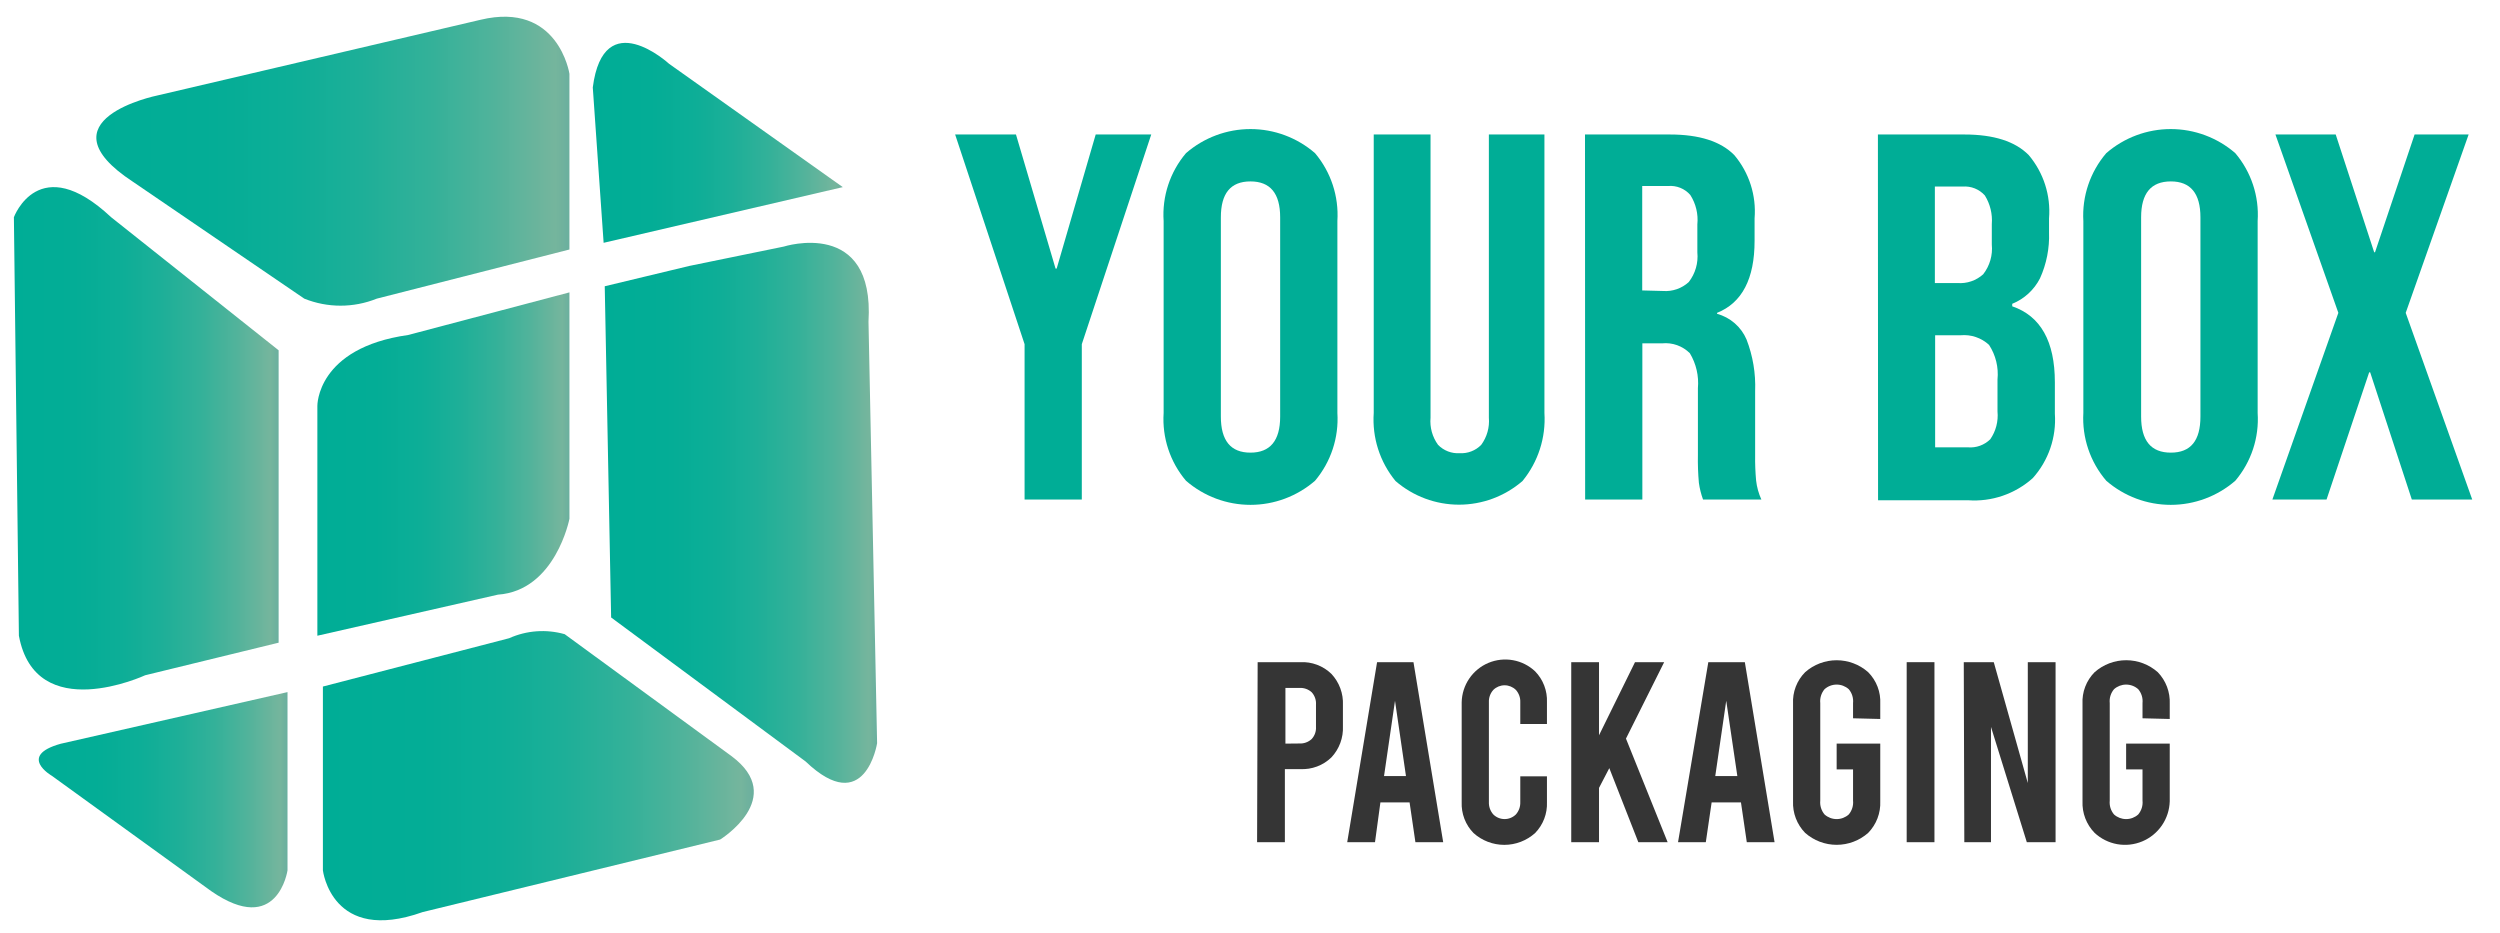 <svg width="201" height="75" viewBox="0 0 201 75" fill="none" xmlns="http://www.w3.org/2000/svg">
<path d="M82.376 27.672L76.793 10.813H81.684L84.867 21.593H84.956L88.094 10.813H92.56L86.977 27.672V40.164H82.376V27.672Z" fill="#00AD96"/>
<path d="M95.354 38.653C94.071 37.139 93.426 35.184 93.556 33.202V17.776C93.423 15.79 94.068 13.83 95.354 12.313C96.795 11.064 98.636 10.377 100.541 10.377C102.446 10.377 104.287 11.064 105.728 12.313C107.006 13.83 107.65 15.783 107.526 17.765V33.202C107.65 35.183 107.006 37.136 105.728 38.653C104.287 39.902 102.446 40.59 100.541 40.59C98.636 40.59 96.795 39.902 95.354 38.653ZM102.925 33.493V17.474C102.925 15.549 102.132 14.586 100.535 14.586C98.939 14.586 98.157 15.549 98.157 17.474V33.493C98.157 35.429 98.95 36.392 100.535 36.392C102.121 36.392 102.925 35.429 102.925 33.493Z" fill="#00AD96"/>
<path d="M112.201 38.675C110.94 37.143 110.312 35.184 110.448 33.202V10.813H115.015V33.582C114.946 34.359 115.16 35.134 115.618 35.765C115.843 35.996 116.115 36.176 116.416 36.292C116.716 36.408 117.038 36.457 117.36 36.437C117.68 36.456 118 36.405 118.298 36.289C118.597 36.174 118.867 35.995 119.091 35.765C119.553 35.136 119.772 34.36 119.705 33.582V10.813H124.172V33.202C124.297 35.184 123.666 37.141 122.407 38.675C120.988 39.901 119.177 40.576 117.304 40.576C115.431 40.576 113.62 39.901 112.201 38.675Z" fill="#00AD96"/>
<path d="M127.434 10.813H134.245C136.624 10.813 138.343 11.362 139.438 12.47C140.632 13.885 141.218 15.716 141.068 17.563V19.366C141.068 22.41 140.063 24.347 138.053 25.153V25.231C138.577 25.374 139.062 25.633 139.472 25.99C139.882 26.346 140.206 26.791 140.42 27.291C140.932 28.613 141.168 30.027 141.113 31.444V36.605C141.104 37.281 141.13 37.957 141.191 38.631C141.251 39.161 141.394 39.679 141.615 40.164H136.925C136.767 39.73 136.654 39.279 136.59 38.821C136.524 38.077 136.497 37.329 136.512 36.582V31.209C136.599 30.227 136.372 29.243 135.864 28.399C135.574 28.11 135.223 27.889 134.836 27.751C134.45 27.614 134.039 27.564 133.631 27.605H132.045V40.164H127.445L127.434 10.813ZM133.709 23.395C134.084 23.423 134.461 23.373 134.816 23.25C135.171 23.127 135.497 22.933 135.775 22.679C136.304 21.999 136.552 21.142 136.467 20.284V18.045C136.55 17.212 136.35 16.375 135.898 15.672C135.679 15.421 135.404 15.226 135.095 15.101C134.787 14.977 134.454 14.927 134.122 14.955H132.034V23.351L133.709 23.395Z" fill="#00AD96"/>
<path d="M150.984 10.813H157.93C160.297 10.813 162.024 11.366 163.111 12.47C164.305 13.885 164.891 15.716 164.742 17.563V18.683C164.789 19.954 164.541 21.219 164.016 22.377C163.542 23.307 162.749 24.035 161.783 24.425V24.627C164.068 25.41 165.211 27.448 165.211 30.739V33.257C165.277 34.197 165.153 35.139 164.848 36.03C164.543 36.92 164.063 37.74 163.435 38.44C162.731 39.071 161.908 39.554 161.014 39.86C160.12 40.166 159.174 40.288 158.232 40.22H150.996L150.984 10.813ZM157.383 22.757C157.757 22.786 158.133 22.739 158.488 22.617C158.843 22.496 159.17 22.304 159.449 22.052C159.978 21.372 160.226 20.515 160.141 19.657V18.022C160.206 17.214 160.01 16.405 159.583 15.716C159.36 15.467 159.083 15.273 158.773 15.148C158.463 15.024 158.129 14.973 157.796 15H155.563V22.757H157.383ZM158.22 35.966C158.549 35.994 158.88 35.95 159.19 35.838C159.5 35.726 159.782 35.548 160.018 35.317C160.47 34.663 160.676 33.87 160.599 33.078V30.515C160.697 29.535 160.457 28.551 159.918 27.728C159.611 27.445 159.249 27.231 158.855 27.098C158.461 26.965 158.043 26.916 157.629 26.955H155.585V35.966H158.22Z" fill="#00AD96"/>
<path d="M169.344 38.653C168.05 37.143 167.389 35.189 167.501 33.202V17.776C167.386 15.785 168.047 13.826 169.344 12.313C170.784 11.064 172.626 10.377 174.53 10.377C176.435 10.377 178.277 11.064 179.717 12.313C181 13.828 181.645 15.783 181.515 17.765V33.202C181.645 35.184 181 37.139 179.717 38.653C178.277 39.902 176.435 40.59 174.53 40.59C172.626 40.59 170.784 39.902 169.344 38.653ZM176.915 33.493V17.474C176.915 15.549 176.122 14.586 174.536 14.586C172.939 14.586 172.146 15.549 172.146 17.474V33.493C172.146 35.429 172.939 36.392 174.536 36.392C176.133 36.392 176.915 35.429 176.915 33.493Z" fill="#00AD96"/>
<path d="M188.003 25.153L182.945 10.813H187.791L190.884 20.284H190.951L194.134 10.813H198.478L193.419 25.153L198.768 40.164H193.911L190.561 29.933H190.482L187.054 40.164H182.699L188.003 25.153Z" fill="#00AD96"/>
<path d="M101.115 53.239H104.543C105.002 53.215 105.461 53.286 105.891 53.448C106.322 53.61 106.714 53.859 107.044 54.179C107.358 54.514 107.602 54.908 107.761 55.339C107.92 55.769 107.992 56.228 107.971 56.687V58.388C107.992 58.847 107.92 59.305 107.761 59.736C107.602 60.166 107.358 60.561 107.044 60.895C106.714 61.216 106.322 61.465 105.891 61.626C105.461 61.788 105.002 61.859 104.543 61.836H103.304V67.713H101.07L101.115 53.239ZM104.465 59.776C104.646 59.786 104.828 59.76 104.998 59.698C105.169 59.637 105.326 59.541 105.459 59.418C105.58 59.286 105.674 59.13 105.733 58.961C105.793 58.792 105.817 58.612 105.805 58.433V56.653C105.818 56.472 105.794 56.29 105.734 56.119C105.675 55.948 105.581 55.79 105.459 55.657C105.325 55.535 105.168 55.442 104.997 55.382C104.826 55.323 104.645 55.298 104.465 55.31H103.348V59.787L104.465 59.776Z" fill="#353535"/>
<path d="M113.33 64.511H110.985L110.55 67.713H108.316L110.717 53.239H113.643L116.033 67.713H113.799L113.33 64.511ZM113.04 62.395L112.158 56.34L111.276 62.395H113.04Z" fill="#353535"/>
<path d="M118.468 66.974C118.149 66.646 117.9 66.257 117.737 65.83C117.574 65.402 117.5 64.946 117.519 64.489V56.463C117.533 55.783 117.744 55.123 118.125 54.561C118.507 53.999 119.042 53.56 119.667 53.297C120.292 53.035 120.98 52.959 121.647 53.08C122.314 53.2 122.932 53.512 123.426 53.978C123.744 54.305 123.993 54.694 124.156 55.122C124.32 55.549 124.394 56.005 124.375 56.463V58.209H122.231V56.463C122.248 56.096 122.119 55.738 121.874 55.466C121.632 55.23 121.307 55.097 120.969 55.097C120.631 55.097 120.306 55.23 120.065 55.466C119.819 55.738 119.69 56.096 119.707 56.463V64.489C119.693 64.855 119.821 65.212 120.065 65.485C120.306 65.722 120.631 65.854 120.969 65.854C121.307 65.854 121.632 65.722 121.874 65.485C122.117 65.212 122.245 64.855 122.231 64.489V62.418H124.375V64.489C124.394 64.946 124.32 65.402 124.156 65.83C123.993 66.257 123.744 66.646 123.426 66.974C122.745 67.587 121.862 67.927 120.947 67.927C120.031 67.927 119.148 67.587 118.468 66.974Z" fill="#353535"/>
<path d="M129.388 61.758L128.561 63.347V67.713H126.328V53.239H128.561V59.116L131.454 53.239H133.799L130.728 59.384L134.078 67.713H131.722L129.388 61.758Z" fill="#353535"/>
<path d="M139.973 64.511H137.616L137.147 67.713H134.914L137.348 53.239H140.285L142.675 67.713H140.442L139.973 64.511ZM139.682 62.395L138.789 56.34L137.907 62.395H139.682Z" fill="#353535"/>
<path d="M148.985 57.75V56.53C149.005 56.33 148.986 56.127 148.926 55.935C148.867 55.742 148.769 55.564 148.638 55.41C148.371 55.172 148.025 55.04 147.667 55.04C147.309 55.04 146.963 55.172 146.695 55.41C146.565 55.564 146.467 55.742 146.408 55.935C146.348 56.127 146.328 56.33 146.349 56.53V64.366C146.329 64.566 146.349 64.768 146.409 64.961C146.468 65.153 146.566 65.331 146.695 65.485C146.963 65.724 147.309 65.855 147.667 65.855C148.025 65.855 148.371 65.724 148.638 65.485C148.768 65.331 148.866 65.153 148.925 64.961C148.985 64.768 149.005 64.566 148.985 64.366V61.858H147.667V59.787H151.173V64.422C151.193 64.889 151.117 65.356 150.95 65.793C150.783 66.23 150.528 66.628 150.202 66.963C149.502 67.582 148.601 67.924 147.667 67.924C146.733 67.924 145.832 67.582 145.132 66.963C144.806 66.628 144.551 66.23 144.384 65.793C144.217 65.356 144.141 64.889 144.161 64.422V56.586C144.137 56.118 144.211 55.65 144.378 55.212C144.545 54.775 144.802 54.377 145.132 54.045C145.832 53.425 146.733 53.084 147.667 53.084C148.601 53.084 149.502 53.425 150.202 54.045C150.532 54.377 150.788 54.775 150.956 55.212C151.123 55.65 151.197 56.118 151.173 56.586V57.806L148.985 57.75Z" fill="#353535"/>
<path d="M153.297 53.239H155.53V67.713H153.297V53.239Z" fill="#353535"/>
<path d="M157.887 53.239H160.299L163.035 62.955V53.239H165.268V67.713H162.956L160.075 58.444V67.713H157.931L157.887 53.239Z" fill="#353535"/>
<path d="M172.258 57.75V56.53C172.279 56.33 172.259 56.127 172.199 55.934C172.14 55.742 172.042 55.564 171.912 55.41C171.644 55.172 171.299 55.04 170.94 55.04C170.582 55.04 170.237 55.172 169.969 55.41C169.839 55.564 169.741 55.742 169.681 55.934C169.622 56.127 169.602 56.33 169.623 56.53V64.366C169.603 64.566 169.623 64.768 169.682 64.961C169.742 65.153 169.839 65.331 169.969 65.485C170.237 65.724 170.582 65.855 170.94 65.855C171.299 65.855 171.644 65.724 171.912 65.485C172.042 65.331 172.139 65.153 172.199 64.961C172.258 64.768 172.278 64.566 172.258 64.366V61.858H170.94V59.787H174.447V64.422C174.428 65.114 174.21 65.787 173.819 66.359C173.428 66.93 172.881 67.377 172.244 67.645C171.606 67.913 170.905 67.992 170.224 67.871C169.544 67.749 168.912 67.434 168.406 66.963C168.079 66.628 167.824 66.23 167.657 65.793C167.49 65.356 167.414 64.889 167.434 64.422V56.586C167.41 56.118 167.484 55.65 167.652 55.212C167.819 54.775 168.076 54.377 168.406 54.045C169.107 53.425 170.011 53.082 170.946 53.082C171.881 53.082 172.785 53.425 173.486 54.045C173.81 54.381 174.062 54.78 174.227 55.216C174.392 55.653 174.467 56.119 174.447 56.586V57.806L172.258 57.75Z" fill="#353535"/>
<path d="M55.422 21.381L59.52 20.541L63.015 19.825C63.015 19.825 70.34 17.485 69.827 25.869L70.519 59.754C70.519 59.754 69.57 65.81 64.768 61.22L49.135 49.645L48.621 23.015L55.422 21.381Z" fill="url(#paint0_linear_13516_3)"/>
<path d="M25.961 55.198V69.974C25.961 69.974 26.664 75.94 33.979 73.332L57.898 67.5C57.898 67.5 63.336 64.142 58.802 60.784L45.402 50.989C43.921 50.568 42.34 50.683 40.935 51.313L25.961 55.198Z" fill="url(#paint1_linear_13516_3)"/>
<path d="M23.116 55.645V69.974C23.116 69.974 22.334 75.358 16.974 71.642L4.166 62.373C4.166 62.373 1.385 60.772 4.88 59.798L23.116 55.645Z" fill="url(#paint2_linear_13516_3)"/>
<path d="M45.783 23.507V41.709C45.783 41.709 44.666 47.485 40.032 47.81L25.516 51.112V32.631C25.516 32.631 25.449 27.974 32.819 26.933L45.783 23.507Z" fill="url(#paint3_linear_13516_3)"/>
<path d="M22.401 28.164V51.672L11.67 54.291C11.67 54.291 2.87 58.377 1.519 51.112L1.117 17.463C1.117 17.463 3.127 12.022 8.934 17.463L22.401 28.164Z" fill="url(#paint4_linear_13516_3)"/>
<path d="M45.782 20.06V5.933C45.782 5.933 44.9 0.09 38.635 1.59L12.639 7.679C12.639 7.679 3.069 9.627 10.696 14.619L24.465 24.011C26.335 24.765 28.423 24.765 30.294 24.011L45.782 20.06Z" fill="url(#paint5_linear_13516_3)"/>
<path d="M48.531 19.522L67.76 15.045L53.791 5.127C53.791 5.127 48.531 0.291 47.66 7.03L48.531 19.522Z" fill="url(#paint6_linear_13516_3)"/>
<defs>
<linearGradient id="paint0_linear_13516_3" x1="48.532" y1="41.228" x2="70.519" y2="41.228" gradientUnits="userSpaceOnUse">
<stop stop-color="#00AD96"/>
<stop offset="0.23" stop-color="#03AD96"/>
<stop offset="0.41" stop-color="#0DAE97"/>
<stop offset="0.56" stop-color="#1DAF98"/>
<stop offset="0.71" stop-color="#34B199"/>
<stop offset="0.84" stop-color="#51B39B"/>
<stop offset="0.97" stop-color="#75B59D"/>
<stop offset="1" stop-color="#6AAF9E"/>
</linearGradient>
<linearGradient id="paint1_linear_13516_3" x1="25.961" y1="62.373" x2="60.611" y2="62.373" gradientUnits="userSpaceOnUse">
<stop stop-color="#00AD96"/>
<stop offset="0.23" stop-color="#03AD96"/>
<stop offset="0.41" stop-color="#0DAE97"/>
<stop offset="0.56" stop-color="#1DAF98"/>
<stop offset="0.71" stop-color="#34B199"/>
<stop offset="0.84" stop-color="#51B39B"/>
<stop offset="0.97" stop-color="#75B59D"/>
<stop offset="1" stop-color="#6AAF9E"/>
</linearGradient>
<linearGradient id="paint2_linear_13516_3" x1="3.116" y1="64.299" x2="23.116" y2="64.299" gradientUnits="userSpaceOnUse">
<stop stop-color="#00AD96"/>
<stop offset="0.23" stop-color="#03AD96"/>
<stop offset="0.41" stop-color="#0DAE97"/>
<stop offset="0.56" stop-color="#1DAF98"/>
<stop offset="0.71" stop-color="#34B199"/>
<stop offset="0.84" stop-color="#51B39B"/>
<stop offset="0.97" stop-color="#75B59D"/>
<stop offset="1" stop-color="#6AAF9E"/>
</linearGradient>
<linearGradient id="paint3_linear_13516_3" x1="25.505" y1="37.298" x2="45.806" y2="37.298" gradientUnits="userSpaceOnUse">
<stop stop-color="#00AD96"/>
<stop offset="0.23" stop-color="#03AD96"/>
<stop offset="0.41" stop-color="#0DAE97"/>
<stop offset="0.56" stop-color="#1DAF98"/>
<stop offset="0.71" stop-color="#34B199"/>
<stop offset="0.84" stop-color="#51B39B"/>
<stop offset="0.97" stop-color="#75B59D"/>
<stop offset="1" stop-color="#6AAF9E"/>
</linearGradient>
<linearGradient id="paint4_linear_13516_3" x1="1.061" y1="35.239" x2="22.401" y2="35.239" gradientUnits="userSpaceOnUse">
<stop stop-color="#00AD96"/>
<stop offset="0.23" stop-color="#03AD96"/>
<stop offset="0.41" stop-color="#0DAE97"/>
<stop offset="0.56" stop-color="#1DAF98"/>
<stop offset="0.71" stop-color="#34B199"/>
<stop offset="0.84" stop-color="#51B39B"/>
<stop offset="0.97" stop-color="#75B59D"/>
<stop offset="1" stop-color="#6AAF9E"/>
</linearGradient>
<linearGradient id="paint5_linear_13516_3" x1="7.748" y1="12.963" x2="45.804" y2="12.963" gradientUnits="userSpaceOnUse">
<stop stop-color="#00AD96"/>
<stop offset="0.23" stop-color="#03AD96"/>
<stop offset="0.41" stop-color="#0DAE97"/>
<stop offset="0.56" stop-color="#1DAF98"/>
<stop offset="0.71" stop-color="#34B199"/>
<stop offset="0.84" stop-color="#51B39B"/>
<stop offset="0.97" stop-color="#75B59D"/>
<stop offset="1" stop-color="#6AAF9E"/>
</linearGradient>
<linearGradient id="paint6_linear_13516_3" x1="47.66" y1="11.485" x2="67.76" y2="11.485" gradientUnits="userSpaceOnUse">
<stop stop-color="#00AD96"/>
<stop offset="0.23" stop-color="#03AD96"/>
<stop offset="0.41" stop-color="#0DAE97"/>
<stop offset="0.56" stop-color="#1DAF98"/>
<stop offset="0.71" stop-color="#34B199"/>
<stop offset="0.84" stop-color="#51B39B"/>
<stop offset="0.97" stop-color="#75B59D"/>
<stop offset="1" stop-color="#6AAF9E"/>
</linearGradient>
</defs>
</svg>
